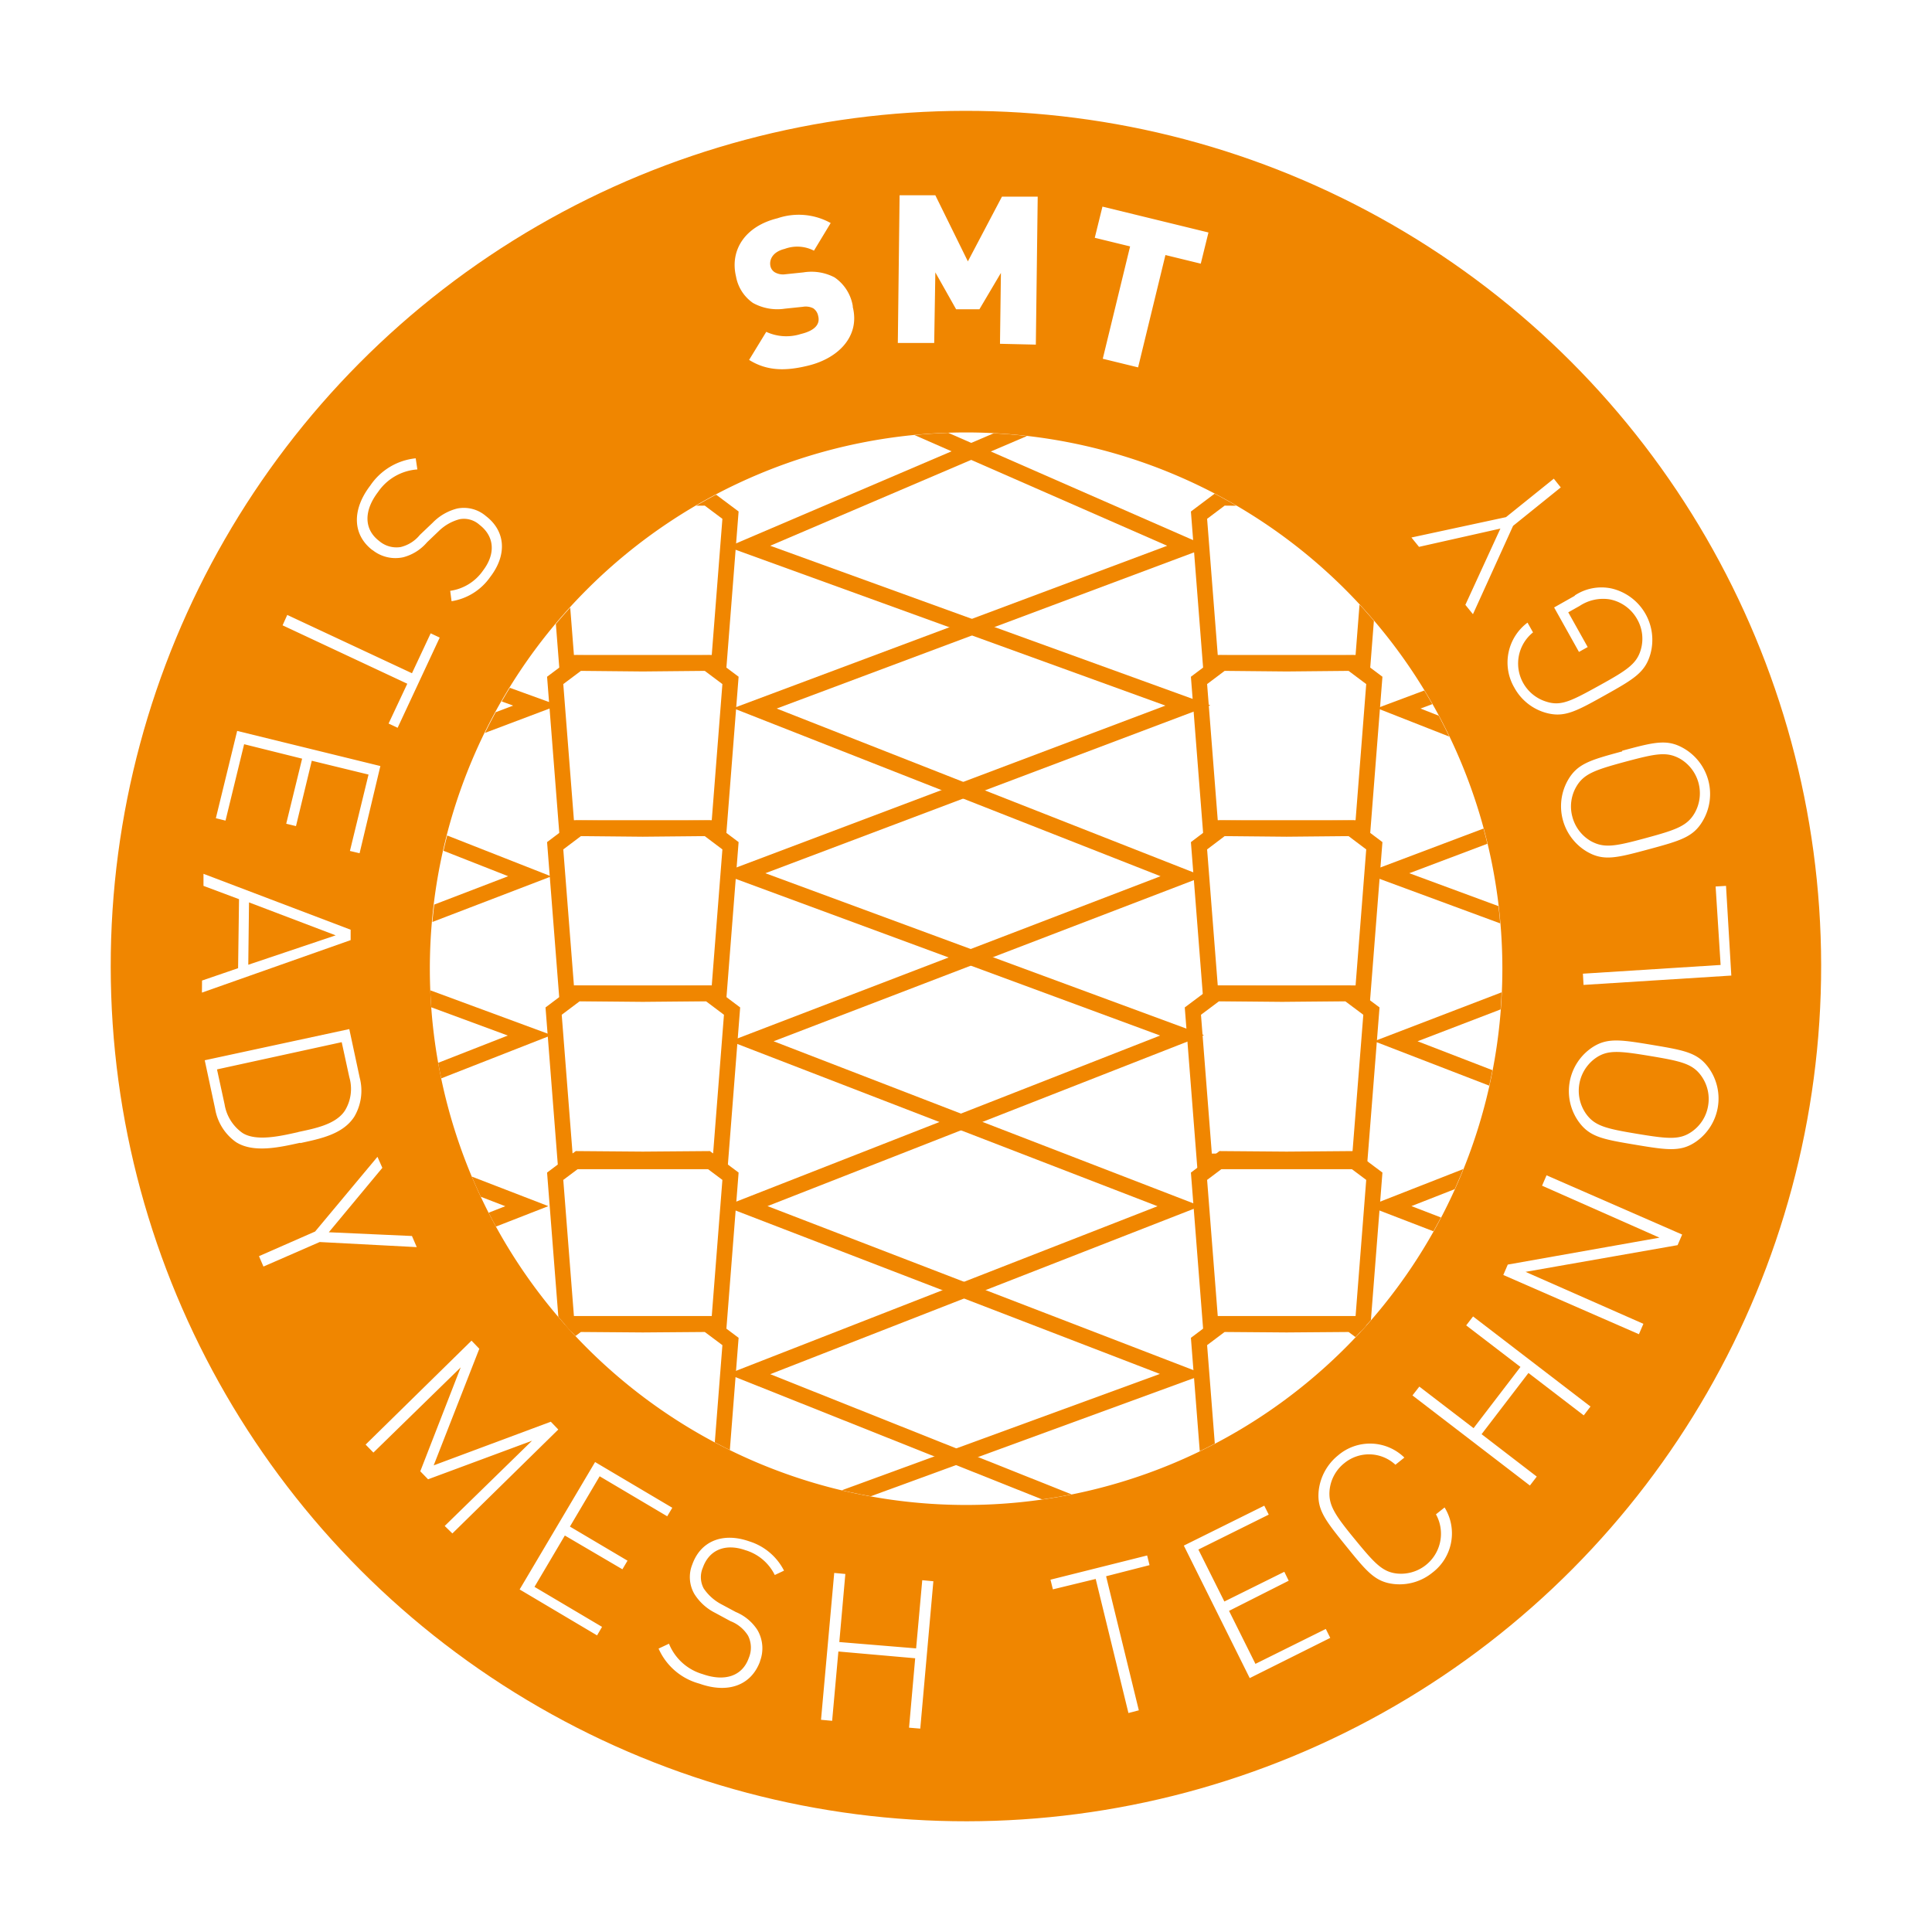 <svg id="9091eede-4e91-402c-8024-ef35d6855c7c" data-name="df5ce0f7-cf98-474c-9bdd-9449ed4aa68d" xmlns="http://www.w3.org/2000/svg" xmlns:xlink="http://www.w3.org/1999/xlink" viewBox="0 0 185.9 185.9"><defs><style>.\31 b9b5821-4045-4ae0-ab63-b5b3fd492500,.a5b50c6a-9a61-441a-94ca-98951ccf3772,.f972ff43-f12a-4771-ae39-8b43e62a57eb{fill:none;}.b8b48cdb-1120-4c3c-86cd-68d301fa0ca5{clip-path:url(#950016d3-ce42-4e83-8401-07976ad3d4ad);}.\30 ef784fa-4077-4d5f-8b38-2d8403cacc25{fill:#f08600;}.\31 b9b5821-4045-4ae0-ab63-b5b3fd492500{stroke:#fff;stroke-width:7px;}.\36 2c1e72e-edce-4bf4-ac4d-b3b493569988{fill:#fff;}.\30 2a07e4c-66df-4e16-8347-97919d478c66{clip-path:url(#c42fe59c-91e3-467b-b32a-daa3d4ebc30f);}.a5b50c6a-9a61-441a-94ca-98951ccf3772{stroke:#f08600;stroke-width:1.5px;}</style><clipPath id="950016d3-ce42-4e83-8401-07976ad3d4ad"><rect class="f972ff43-f12a-4771-ae39-8b43e62a57eb" x="3.66" y="3.66" width="178.58" height="178.58"/></clipPath><clipPath id="c42fe59c-91e3-467b-b32a-daa3d4ebc30f"><path class="f972ff43-f12a-4771-ae39-8b43e62a57eb" d="M41.36,93.22A51.59,51.59,0,1,0,93,41.62a51.59,51.59,0,0,0-51.59,51.6"/></clipPath></defs><title>smt-siegel-header-neu4</title><g class="b8b48cdb-1120-4c3c-86cd-68d301fa0ca5"><path class="0ef784fa-4077-4d5f-8b38-2d8403cacc25" d="M93,178.74A85.79,85.79,0,1,0,7.16,93,85.79,85.79,0,0,0,93,178.74"/><circle class="1b9b5821-4045-4ae0-ab63-b5b3fd492500" cx="92.95" cy="92.95" r="85.79" transform="translate(-0.12 0.12) rotate(-0.07)"/><path class="62c1e72e-edce-4bf4-ac4d-b3b493569988" d="M93,144.81A51.6,51.6,0,1,0,41.36,93.22,51.6,51.6,0,0,0,93,144.81"/></g><g class="02a07e4c-66df-4e16-8347-97919d478c66"><polyline class="a5b50c6a-9a61-441a-94ca-98951ccf3772" points="123.39 111.75 130.82 111.75 131.96 97.29 129.69 95.59 123.37 95.65 117.05 95.59 114.78 97.29 115.91 111.75 125.46 111.75"/><polyline class="a5b50c6a-9a61-441a-94ca-98951ccf3772" points="123.83 79.67 131.13 79.67 132.24 65.47 130.01 63.8 123.8 63.86 117.59 63.8 115.37 65.47 116.48 79.67 125.86 79.67"/><polyline class="a5b50c6a-9a61-441a-94ca-98951ccf3772" points="123.83 63.77 131.13 63.77 132.24 49.57 130.01 47.9 123.8 47.96 117.59 47.9 115.37 49.57 116.48 63.77 125.86 63.77"/><polyline class="a5b50c6a-9a61-441a-94ca-98951ccf3772" points="123.83 95.57 131.13 95.57 132.24 81.38 130.01 79.7 123.8 79.76 117.59 79.7 115.37 81.38 116.48 95.57 125.86 95.57"/><polyline class="a5b50c6a-9a61-441a-94ca-98951ccf3772" points="123.83 127.38 131.13 127.38 132.24 113.18 130.01 111.51 123.8 111.56 117.59 111.51 115.37 113.18 116.48 127.38 125.86 127.38"/><polyline class="a5b50c6a-9a61-441a-94ca-98951ccf3772" points="123.83 143.28 131.13 143.28 132.24 129.08 130.01 127.41 123.8 127.46 117.59 127.41 115.37 129.08 116.48 143.28 125.86 143.28"/><polyline class="a5b50c6a-9a61-441a-94ca-98951ccf3772" points="61.88 111.75 69.31 111.75 70.44 97.29 68.18 95.59 61.85 95.65 55.53 95.59 53.27 97.29 54.4 111.75 63.95 111.75"/><polyline class="a5b50c6a-9a61-441a-94ca-98951ccf3772" points="61.88 79.67 69.18 79.67 70.29 65.47 68.06 63.8 61.85 63.86 55.65 63.8 53.42 65.47 54.53 79.67 63.91 79.67"/><polyline class="a5b50c6a-9a61-441a-94ca-98951ccf3772" points="61.88 63.77 69.18 63.77 70.29 49.57 68.06 47.9 61.85 47.96 55.65 47.9 53.42 49.57 54.53 63.77 63.91 63.77"/><polyline class="a5b50c6a-9a61-441a-94ca-98951ccf3772" points="61.88 95.57 69.18 95.57 70.29 81.38 68.06 79.7 61.85 79.76 55.65 79.7 53.42 81.38 54.53 95.57 63.91 95.57"/><polyline class="a5b50c6a-9a61-441a-94ca-98951ccf3772" points="61.88 127.38 69.18 127.38 70.29 113.18 68.06 111.51 61.85 111.56 55.65 111.51 53.42 113.18 54.53 127.38 63.91 127.38"/><polyline class="a5b50c6a-9a61-441a-94ca-98951ccf3772" points="61.88 143.28 69.18 143.28 70.29 129.08 68.06 127.41 61.85 127.46 55.65 127.41 53.42 129.08 54.53 143.28 63.91 143.28"/><polyline class="a5b50c6a-9a61-441a-94ca-98951ccf3772" points="72.64 147.25 113.74 132.22 71.78 116.06 113.74 99.62 71.5 84.03 114.3 67.88 72.07 52.57 107.22 37.55"/><polyline class="a5b50c6a-9a61-441a-94ca-98951ccf3772" points="114.02 148.95 72.07 132.22 113.45 116.06 72.35 100.19 113.74 84.32 72.64 68.16 114.3 52.57 84.54 39.53"/><polyline class="a5b50c6a-9a61-441a-94ca-98951ccf3772" points="134.59 147.25 175.69 132.22 133.74 116.06 175.69 99.62 133.46 84.03 176.26 67.88 134.02 52.57 169.17 37.55"/><polyline class="a5b50c6a-9a61-441a-94ca-98951ccf3772" points="175.98 148.95 134.02 132.22 175.41 116.06 134.31 100.19 175.69 84.32 134.59 68.16 176.26 52.57 146.5 39.53"/><polyline class="a5b50c6a-9a61-441a-94ca-98951ccf3772" points="9.87 147.25 50.97 132.22 9.02 116.06 50.97 99.62 8.73 84.03 51.54 67.88 9.3 52.57 44.45 37.55"/><polyline class="a5b50c6a-9a61-441a-94ca-98951ccf3772" points="51.25 148.95 9.3 132.22 50.69 116.06 9.58 100.19 50.97 84.32 9.87 68.16 51.53 52.57 21.77 39.53"/></g><g class="b8b48cdb-1120-4c3c-86cd-68d301fa0ca5"><path class="62c1e72e-edce-4bf4-ac4d-b3b493569988" d="M135.81,51.72l.73.9,7.83-1.76L141,58.2l.73.9,3.86-8.5,4.59-3.7-.67-.84-4.6,3.7Zm15.73,5.6-2,1.13,2.39,4.28.84-.47-1.87-3.34L152,58.3a4.09,4.09,0,0,1,2.88-.63,3.86,3.86,0,0,1,2.65,1.91,3.77,3.77,0,0,1,.36,2.9c-.39,1.39-1.32,2-4,3.48s-3.67,2-5.05,1.57a3.84,3.84,0,0,1-1.33-6.68l-.53-.94a4.79,4.79,0,0,0-1.26,6.27,5,5,0,0,0,3,2.4c1.77.5,2.88-.1,5.69-1.67s3.9-2.21,4.4-4a5.08,5.08,0,0,0-3.72-6.28,4.65,4.65,0,0,0-3.57.67m4.85,16c3-.8,4-1,5.29-.29a3.85,3.85,0,0,1,1.41,5.21c-.72,1.25-1.76,1.62-4.71,2.42s-4,1-5.29.29a3.83,3.83,0,0,1-1.77-2.32,3.79,3.79,0,0,1,.36-2.89c.72-1.25,1.76-1.62,4.71-2.42m-.28-1c-3.11.84-4.32,1.19-5.23,2.78a5.08,5.08,0,0,0,1.86,6.88c1.59.91,2.81.6,5.92-.24s4.32-1.19,5.23-2.78A5.08,5.08,0,0,0,162,72c-1.59-.91-2.81-.6-5.92.24m10,13-1,.06.48,7.55-13.25.84.06,1.08,14.22-.9Zm-7.3,16.37c3,.5,4.09.75,4.93,1.93a3.81,3.81,0,0,1,.65,2.84,3.77,3.77,0,0,1-1.53,2.48c-1.17.84-2.27.74-5.29.24s-4.09-.76-4.93-1.93a3.86,3.86,0,0,1,.88-5.33c1.17-.84,2.27-.73,5.29-.23m.18-1.07c-3.18-.53-4.43-.71-5.92.36a5.06,5.06,0,0,0-1.16,7c1.07,1.5,2.31,1.72,5.48,2.25s4.43.71,5.92-.36a5.06,5.06,0,0,0,1.16-7c-1.07-1.5-2.31-1.72-5.48-2.25m2.9,18.25-13.05-5.7-.43,1,11.3,5-14.6,2.59-.43,1,13.05,5.7.43-1-11.34-5,14.63-2.57Zm-8.82,16.55-11.3-8.67-.66.86,5.22,4-4.51,5.89-5.22-4-.66.85,11.3,8.67.66-.86L142.56,138l4.51-5.89,5.32,4.08ZM139,145.05l-.83.66a3.85,3.85,0,0,1-3.73,5.7c-1.43-.15-2.19-1-4.11-3.34s-2.54-3.29-2.39-4.73a3.8,3.8,0,0,1,1.41-2.55,3.74,3.74,0,0,1,4.92.15l.86-.69a4.73,4.73,0,0,0-6.38-.21,5.1,5.1,0,0,0-1.86,3.37c-.19,1.83.58,2.82,2.61,5.33s2.82,3.48,4.65,3.68a5,5,0,0,0,3.68-1.1,4.74,4.74,0,0,0,1.17-6.27M128,157.6l-.43-.86-6.77,3.36L118.26,155,124,152.1l-.42-.86-5.77,2.86-2.5-5,6.77-3.36-.43-.86-7.74,3.84,6.34,12.75Zm-17.39-7-.23-.93L101.08,152l.23.93,4.12-1,3.15,12.9,1-.26-3.15-12.9ZM88.55,166.33l1.26-14.18-1.07-.1-.59,6.56L80.76,158l.58-6.55-1.07-.1L79,165.48l1.07.1.6-6.67,7.39.65-.59,6.68Zm-15.42-6.49a3.49,3.49,0,0,0-.25-3,4.54,4.54,0,0,0-2.08-1.73l-1.38-.74a4.67,4.67,0,0,1-1.71-1.53,2.3,2.3,0,0,1-.08-2c.6-1.7,2.15-2.36,4.09-1.68a4.62,4.62,0,0,1,2.83,2.39l.89-.42a5.63,5.63,0,0,0-3.35-2.82c-2.57-.9-4.68,0-5.47,2.21a3.25,3.25,0,0,0,.19,2.85,5,5,0,0,0,2,1.82l1.48.8a3.45,3.45,0,0,1,1.69,1.4,2.55,2.55,0,0,1,.07,2.14c-.62,1.76-2.32,2.3-4.43,1.56a5,5,0,0,1-3.25-2.93l-1,.47A6,6,0,0,0,67.29,162c2.8,1,5,.14,5.84-2.13m-15.68-2.51.48-.82-6.5-3.85,2.92-4.94L59.89,151l.49-.83-5.54-3.28,2.86-4.84,6.5,3.85.49-.82-7.43-4.4L50,152.94Zm-13.92-9.81,10.19-10L53,136.8,41.73,141l4.39-11.22-.75-.78L35.18,139l.75.77,8.4-8.2-3.89,10,.75.77,10-3.71-8.4,8.2ZM40.1,120l-.46-1.07-8-.36,5.15-6.2-.47-1.06-6,7.19-5.4,2.37.43,1,5.41-2.36ZM28.71,108.93c-1.55.34-4,.95-5.37.09a4.18,4.18,0,0,1-1.73-2.76l-.73-3.36,12-2.62.73,3.36a4,4,0,0,1-.42,3.22c-.89,1.37-3,1.74-4.52,2.07m.23,1.06c1.87-.41,4.09-.83,5.19-2.54a4.92,4.92,0,0,0,.52-3.76l-1-4.67-13.91,3,1,4.67a4.92,4.92,0,0,0,2,3.2c1.71,1.1,4.3.48,6.18.07M23.89,92.83l.07-6L32.3,90Zm-4.46,2.68,14.31-5.05v-1L19.58,84.08l0,1.16L23,86.52l-.09,6.64-3.47,1.19Zm1.34-16.78.93.23,1.79-7.35L29.07,73l-1.53,6.26.94.23L30,73.2l5.46,1.33-1.79,7.35.93.22,2-8.39L22.82,70.33Zm16.62-9.11.87.41,4.05-8.68-.87-.41-1.8,3.84-12-5.61-.45,1,12,5.62ZM35.85,52.93a3.52,3.52,0,0,0,2.95.69,4.5,4.5,0,0,0,2.29-1.44l1.13-1.08a4.51,4.51,0,0,1,2-1.14,2.24,2.24,0,0,1,1.92.54c1.43,1.1,1.58,2.77.33,4.41a4.62,4.62,0,0,1-3.15,1.94l.13,1a5.6,5.6,0,0,0,3.71-2.32c1.66-2.15,1.48-4.43-.4-5.87A3.26,3.26,0,0,0,44,48.93a5,5,0,0,0-2.38,1.38L40.4,51.47a3.41,3.41,0,0,1-1.86,1.17,2.55,2.55,0,0,1-2.06-.59c-1.48-1.13-1.47-2.92-.11-4.7a5,5,0,0,1,3.79-2.18L40,44.1a6,6,0,0,0-4.37,2.62c-1.8,2.35-1.7,4.75.2,6.21"/><path class="62c1e72e-edce-4bf4-ac4d-b3b493569988" d="M115.54,25.37l.74-3-10.2-2.49-.74,3,3.4.83-2.63,10.81,3.4.83,2.63-10.81ZM99.67,33.16l.18-14.24-3.44,0-3.28,6.23L90,18.79l-3.44,0L86.39,33l3.5,0L90,26.21l2,3.55,2.24,0,2.07-3.5-.09,6.82ZM82.06,29.47a4.15,4.15,0,0,0-1.76-2.78,4.8,4.8,0,0,0-3-.48l-1.73.18a1.6,1.6,0,0,1-1-.18.92.92,0,0,1-.43-.57c-.15-.61.17-1.4,1.36-1.69a3.5,3.5,0,0,1,2.82.17l1.61-2.66A6.34,6.34,0,0,0,74.82,21c-3.15.77-4.6,3.08-4,5.6a3.94,3.94,0,0,0,1.63,2.55,4.84,4.84,0,0,0,3.08.55l1.73-.18a1.6,1.6,0,0,1,1,.15,1.16,1.16,0,0,1,.47.75c.2.79-.34,1.4-1.68,1.72a4.59,4.59,0,0,1-3.32-.21l-1.65,2.7c1.75,1.1,3.58,1.07,5.69.55,2.92-.71,5-2.84,4.28-5.66"/></g></svg>